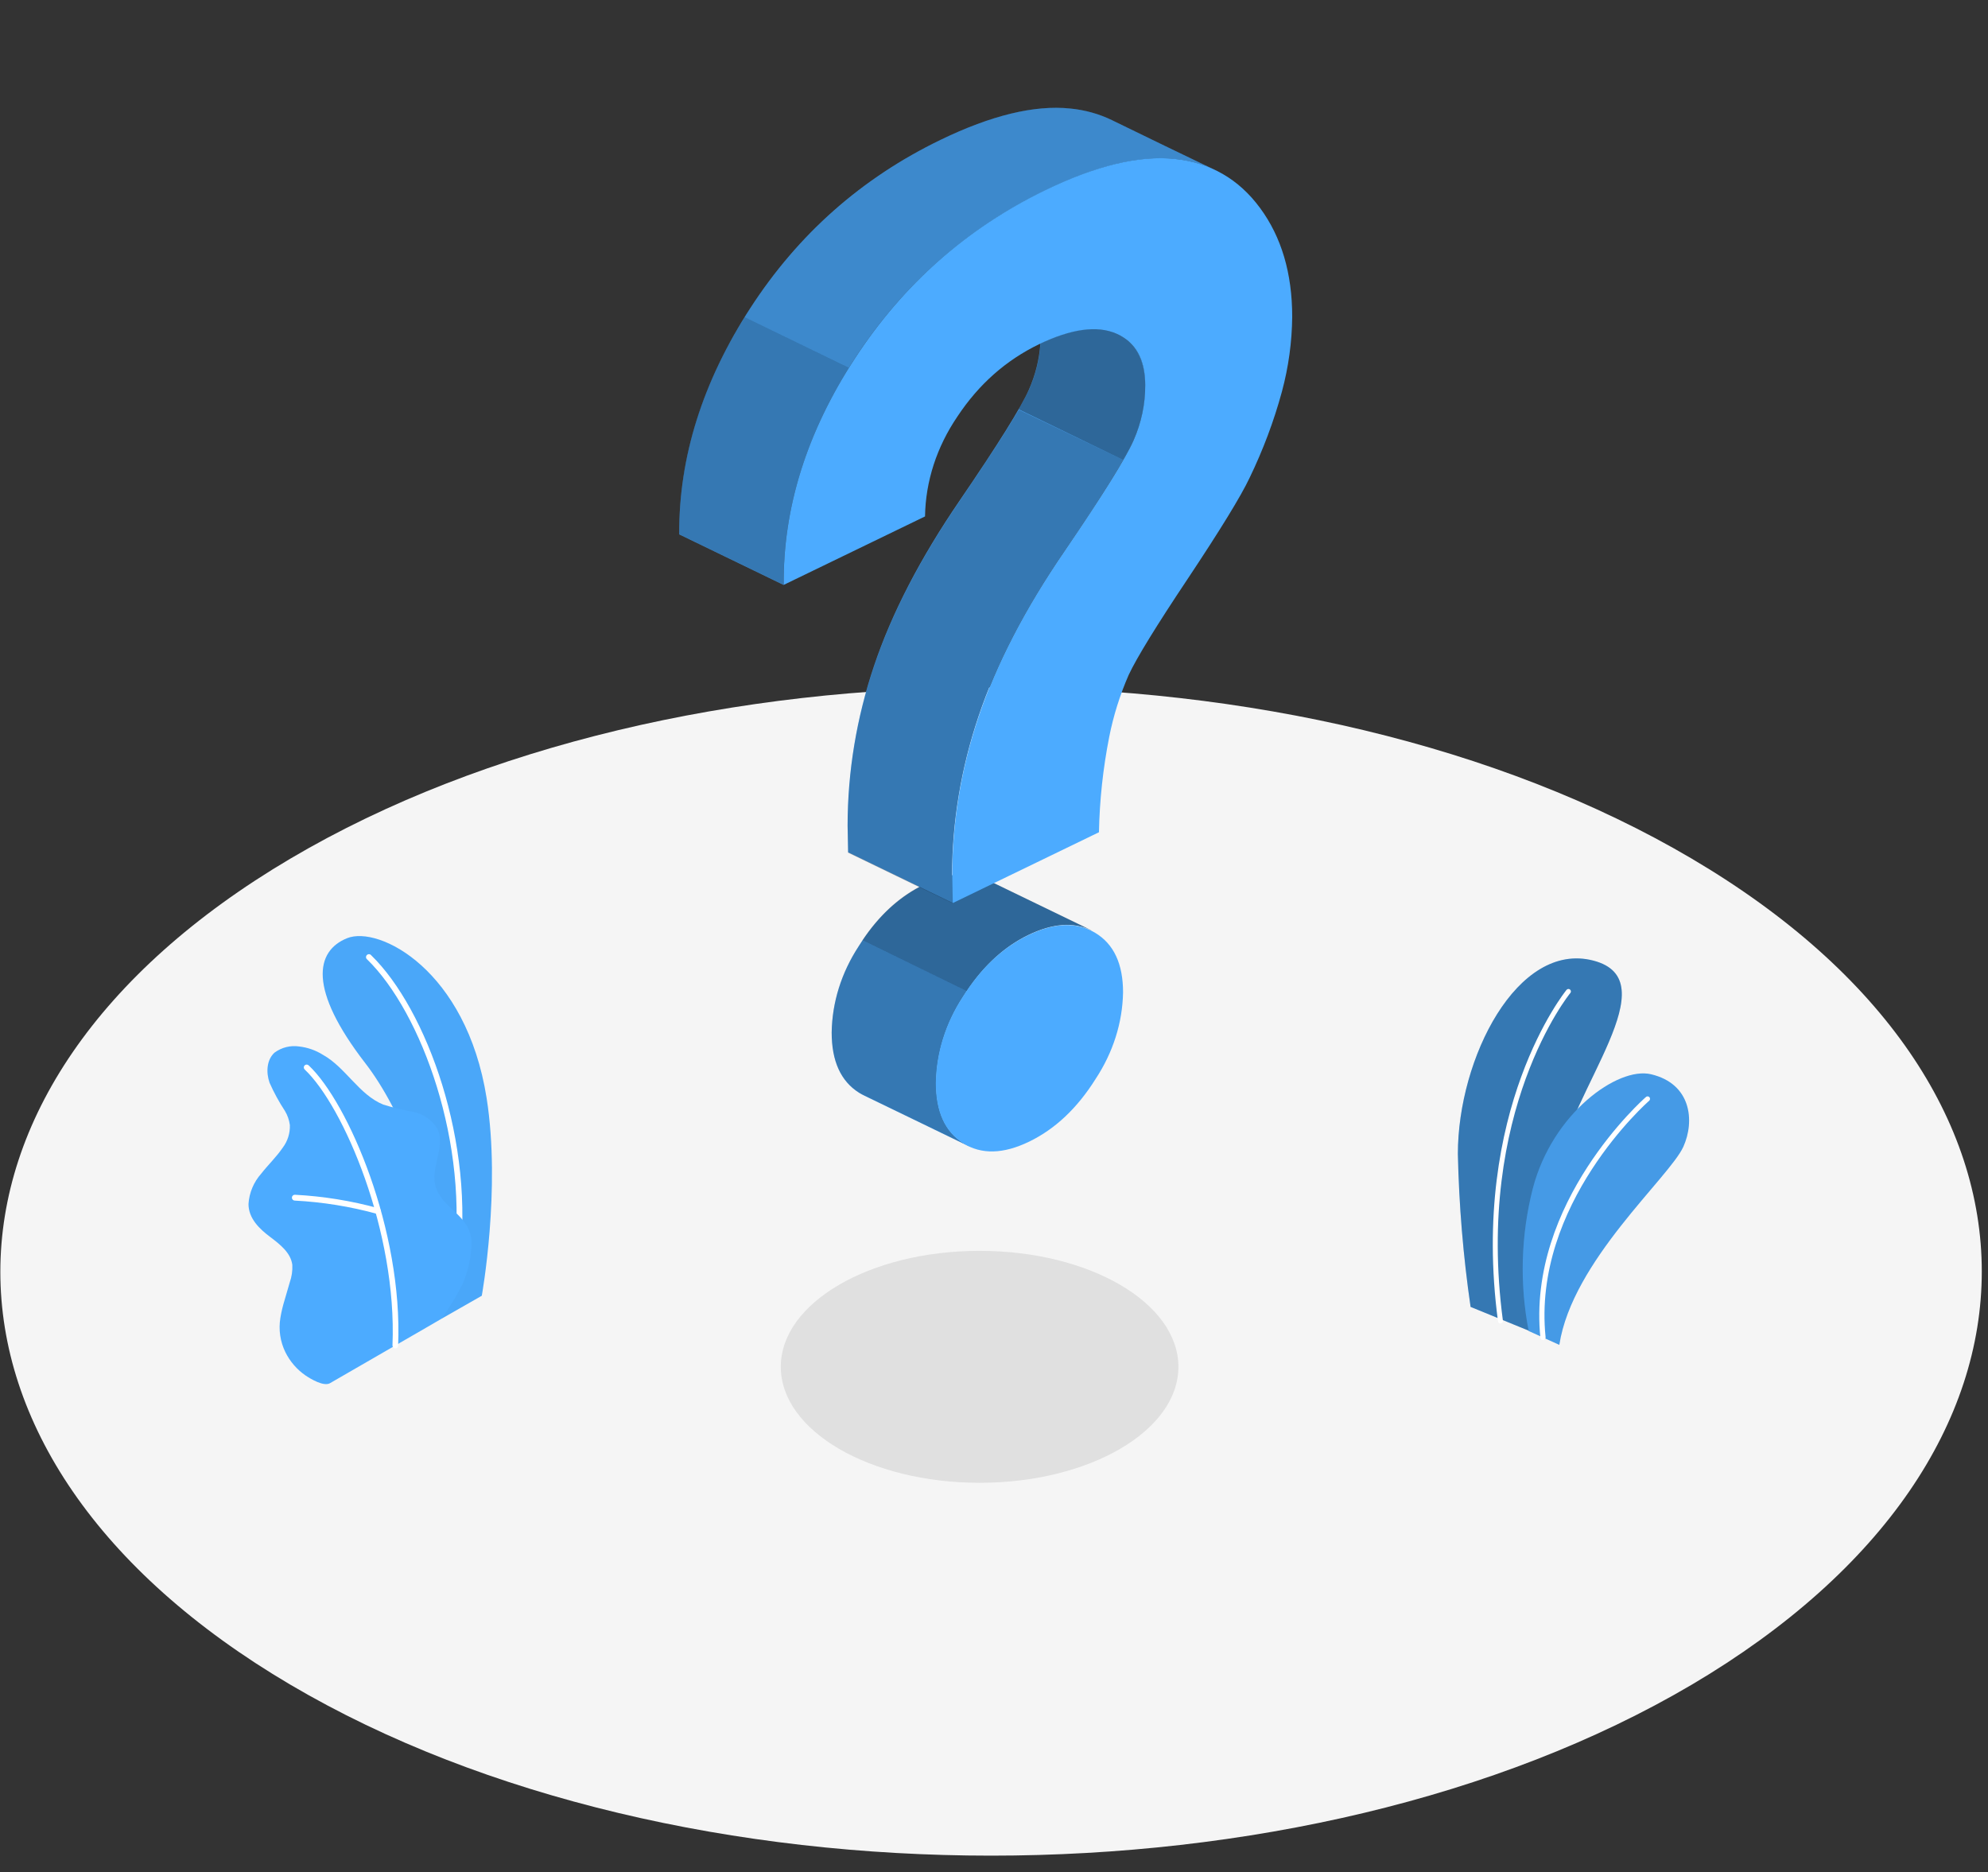 <?xml version="1.0" encoding="UTF-8"?> <svg xmlns="http://www.w3.org/2000/svg" width="120" height="113" viewBox="0 0 120 113" fill="none"><rect x="0" y="0" width="120" height="113" fill="#333333" stroke="none"/><g clip-path="url(#clip0_4457_6340)"><path d="M102.114 51.825C125.462 65.58 125.462 87.906 102.114 101.688C78.766 115.444 40.879 115.444 17.531 101.688C-5.816 87.933 -5.816 65.607 17.531 51.825C40.879 38.043 78.739 38.043 102.114 51.825Z" fill="#F5F5F5"></path><path d="M59.131 89.5C65.758 89.5 71.131 86.366 71.131 82.5C71.131 78.634 65.758 75.5 59.131 75.5C52.503 75.5 47.131 78.634 47.131 82.5C47.131 86.366 52.503 89.5 59.131 89.5Z" fill="#E0E0E0"></path><path d="M92.307 80.33L88.768 78.883C88.323 75.823 88.067 72.74 88 69.65C88 63.867 91.602 56.796 96.173 57.98C100.744 59.163 94.884 65.632 93.933 70.628C92.983 75.625 92.307 80.33 92.307 80.33Z" fill="#4CABFF"></path><path opacity="0.3" d="M92.307 80.33L88.768 78.883C88.323 75.823 88.067 72.74 88 69.65C88 63.867 91.602 56.796 96.173 57.98C100.744 59.163 94.884 65.632 93.933 70.628C92.983 75.625 92.307 80.33 92.307 80.33Z" fill="black"></path><path d="M90.592 79.882C90.63 79.877 90.665 79.857 90.689 79.826C90.713 79.795 90.724 79.756 90.719 79.717C89.032 67.04 94.733 59.997 94.789 59.937C94.814 59.907 94.827 59.868 94.823 59.828C94.819 59.789 94.8 59.753 94.77 59.728C94.74 59.703 94.7 59.69 94.661 59.694C94.622 59.698 94.586 59.717 94.56 59.747C94.504 59.818 88.718 66.945 90.423 79.756C90.425 79.775 90.432 79.794 90.442 79.811C90.452 79.828 90.465 79.843 90.481 79.855C90.496 79.866 90.514 79.875 90.533 79.88C90.552 79.884 90.572 79.885 90.592 79.882V79.882Z" fill="white"></path><path d="M94.124 81.175L92.275 80.337C91.721 77.489 91.805 74.553 92.522 71.741C93.708 67.184 97.659 64.374 99.649 64.839C102.082 65.406 102.318 67.656 101.607 69.223C100.758 71.079 94.905 76.104 94.124 81.175Z" fill="#4CABFF"></path><path opacity="0.1" d="M94.124 81.175L92.275 80.337C91.721 77.489 91.805 74.553 92.522 71.741C93.708 67.184 97.659 64.374 99.649 64.839C102.082 65.406 102.318 67.656 101.607 69.223C100.758 71.079 94.905 76.104 94.124 81.175Z" fill="black"></path><path d="M93.162 80.883C93.202 80.878 93.238 80.858 93.263 80.828C93.288 80.796 93.3 80.757 93.296 80.717C92.465 72.674 99.483 66.491 99.557 66.431C99.584 66.402 99.599 66.365 99.599 66.325C99.599 66.286 99.584 66.248 99.557 66.22C99.543 66.206 99.527 66.195 99.509 66.187C99.491 66.179 99.471 66.175 99.452 66.175C99.432 66.175 99.412 66.179 99.394 66.187C99.376 66.195 99.36 66.206 99.346 66.22C99.272 66.283 92.141 72.558 92.983 80.763C92.991 80.802 93.015 80.837 93.048 80.859C93.082 80.882 93.123 80.89 93.162 80.883V80.883Z" fill="white"></path><path d="M26.652 79.597L29.082 78.21C29.082 78.21 30.244 71.797 29.374 66.283C28.149 58.536 22.87 55.856 20.955 56.627C19.039 57.398 18.588 59.694 22.05 64.173C24.092 66.814 26.719 72.403 26.652 79.597Z" fill="#4CABFF"></path><g opacity="0.15"><path opacity="0.15" d="M26.652 79.597L29.082 78.21C29.082 78.21 30.244 71.797 29.374 66.283C28.149 58.536 22.87 55.856 20.955 56.627C19.039 57.398 18.588 59.694 22.05 64.173C24.092 66.814 26.719 72.403 26.652 79.597Z" fill="black"></path></g><path d="M27.533 76.519H27.508C27.486 76.516 27.464 76.509 27.445 76.497C27.425 76.486 27.409 76.471 27.395 76.453C27.382 76.435 27.372 76.414 27.367 76.392C27.361 76.37 27.36 76.348 27.364 76.325C28.364 69.068 25.448 61.117 22.166 57.912C22.146 57.897 22.129 57.878 22.116 57.856C22.104 57.834 22.096 57.81 22.094 57.785C22.092 57.76 22.096 57.734 22.104 57.711C22.113 57.687 22.126 57.665 22.144 57.647C22.161 57.629 22.182 57.615 22.206 57.606C22.229 57.597 22.255 57.593 22.28 57.594C22.305 57.595 22.329 57.602 22.352 57.614C22.374 57.626 22.394 57.642 22.409 57.662C25.747 60.909 28.723 69.008 27.709 76.368C27.703 76.41 27.682 76.449 27.649 76.477C27.617 76.504 27.575 76.519 27.533 76.519Z" fill="white"></path><path d="M19.919 83.488C19.536 83.706 18.747 83.227 18.444 83.023C17.924 82.665 17.505 82.18 17.226 81.615C16.913 80.976 16.808 80.256 16.923 79.555C16.984 79.184 17.071 78.818 17.183 78.459L17.49 77.403C17.61 77.064 17.663 76.706 17.645 76.347C17.553 75.618 16.905 75.111 16.32 74.67C15.669 74.184 14.996 73.544 15 72.667C15.045 71.987 15.317 71.343 15.771 70.836C16.187 70.304 16.683 69.836 17.064 69.276C17.362 68.883 17.515 68.399 17.497 67.906C17.456 67.606 17.356 67.317 17.201 67.057C16.845 66.516 16.534 65.946 16.271 65.353C16.056 64.74 16.088 63.98 16.567 63.539C16.78 63.38 17.023 63.265 17.281 63.201C17.539 63.137 17.808 63.125 18.071 63.166C18.571 63.225 19.052 63.393 19.479 63.659C20.87 64.43 21.663 66.078 23.138 66.673C23.722 66.855 24.317 67 24.92 67.106C25.222 67.163 25.509 67.281 25.763 67.456C26.017 67.63 26.231 67.855 26.392 68.117C26.934 69.198 25.93 70.529 26.311 71.677C26.663 72.691 27.635 73.086 28.188 73.998C28.414 74.401 28.506 74.866 28.448 75.325C28.399 76.102 28.209 76.863 27.888 77.572C27.527 78.277 27.114 78.954 26.652 79.597C26.631 79.621 19.979 83.446 19.919 83.488Z" fill="#4CABFF"></path><path d="M23.86 81.389C23.837 81.388 23.814 81.383 23.793 81.373C23.772 81.363 23.753 81.349 23.737 81.332C23.722 81.315 23.709 81.296 23.701 81.274C23.694 81.252 23.69 81.229 23.691 81.206C23.976 74.339 20.74 66.768 18.388 64.55C18.355 64.517 18.338 64.474 18.338 64.428C18.338 64.383 18.355 64.339 18.388 64.307C18.421 64.274 18.465 64.256 18.511 64.256C18.557 64.256 18.601 64.274 18.634 64.307C21.018 66.543 24.325 74.255 24.032 81.223C24.03 81.268 24.012 81.31 23.979 81.341C23.947 81.372 23.904 81.389 23.86 81.389Z" fill="white"></path><path d="M22.831 73.273H22.779C21.152 72.825 19.481 72.555 17.796 72.466C17.749 72.466 17.704 72.448 17.671 72.415C17.638 72.382 17.62 72.337 17.62 72.29C17.62 72.244 17.638 72.199 17.671 72.166C17.704 72.133 17.749 72.114 17.796 72.114C19.511 72.203 21.211 72.478 22.867 72.935C22.889 72.941 22.909 72.952 22.926 72.966C22.944 72.981 22.959 72.998 22.969 73.018C22.98 73.038 22.987 73.06 22.989 73.082C22.992 73.105 22.989 73.128 22.983 73.15C22.973 73.183 22.953 73.212 22.926 73.234C22.899 73.256 22.866 73.269 22.831 73.273Z" fill="white"></path><path d="M65.851 56.144C64.967 55.719 61.243 53.913 59.977 53.299C59.725 53.18 59.567 53.102 59.555 53.094C58.925 52.8 58.19 52.707 57.485 52.834C56.88 52.937 56.3 53.126 55.772 53.393C55.685 53.435 55.598 53.484 55.514 53.531C54.084 54.288 52.855 55.48 51.831 57.119C50.788 58.716 50.228 60.503 50.202 62.324C50.202 64.048 50.75 65.258 51.846 65.954C51.957 66.023 52.073 66.087 52.194 66.144C53.221 66.633 58.372 69.136 58.487 69.191H58.515C58.388 69.133 58.267 69.067 58.152 68.993C57.053 68.299 56.505 67.09 56.507 65.366C56.534 63.545 57.094 61.758 58.136 60.161C59.218 58.426 60.531 57.184 62.074 56.432C63.543 55.721 64.811 55.628 65.879 56.154L65.851 56.144Z" fill="#4CABFF"></path><path opacity="0.4" d="M65.879 56.159C64.811 55.639 63.543 55.731 62.074 56.435C60.641 57.129 59.405 58.256 58.366 59.818L52.06 56.755C53.035 55.295 54.186 54.22 55.511 53.52C55.595 53.476 55.682 53.424 55.769 53.383C56.297 53.115 56.876 52.926 57.482 52.826C58.186 52.698 58.922 52.79 59.551 53.086L59.974 53.291C61.24 53.903 64.963 55.709 65.848 56.133L65.879 56.159Z" fill="black"></path><path opacity="0.3" d="M58.515 69.183H58.487C58.372 69.128 53.212 66.625 52.194 66.135C52.073 66.078 51.957 66.015 51.846 65.946C50.75 65.252 50.202 64.043 50.202 62.318C50.228 60.498 50.787 58.71 51.831 57.114C51.905 56.992 51.983 56.872 52.063 56.757L58.366 59.81C58.288 59.924 58.211 60.044 58.136 60.164C57.094 61.76 56.534 63.547 56.507 65.368C56.507 67.092 57.056 68.301 58.152 68.995C58.267 69.065 58.389 69.128 58.515 69.183V69.183Z" fill="black"></path><path d="M63.102 11.49C66.161 10.007 68.766 9.376 70.915 9.598C71.79 9.686 72.635 9.922 73.398 10.291C73.377 10.281 73.356 10.271 73.336 10.259C72.597 9.911 68.147 7.759 67.129 7.256C66.353 6.876 65.491 6.635 64.597 6.549C62.446 6.328 59.84 6.958 56.78 8.438C52.022 10.74 48.195 14.123 45.298 18.586C42.402 23.05 40.969 27.606 41.001 32.255L47.303 35.308C47.26 30.655 48.692 26.098 51.601 21.636C54.51 17.174 58.343 13.792 63.102 11.49Z" fill="#4CABFF"></path><path opacity="0.2" d="M73.348 10.262C72.596 9.911 71.77 9.685 70.915 9.598C68.768 9.376 66.163 10.007 63.102 11.49C58.343 13.79 54.516 17.173 51.62 21.639C51.499 21.823 51.381 22.011 51.266 22.195L44.948 19.138C45.063 18.953 45.181 18.766 45.301 18.581C48.21 14.121 52.038 10.738 56.783 8.433C59.847 6.951 62.453 6.321 64.6 6.543C65.494 6.631 66.356 6.872 67.133 7.254C68.16 7.761 72.61 9.916 73.348 10.262Z" fill="black"></path><path opacity="0.3" d="M51.25 22.19C48.58 26.473 47.265 30.844 47.306 35.302L41.004 32.25C40.964 27.79 42.279 23.419 44.948 19.138L51.25 22.19Z" fill="black"></path><path d="M67.384 20.14C66.24 19.63 64.712 19.829 62.8 20.738C62.736 21.692 62.502 22.632 62.105 23.528C61.627 24.607 60.237 26.832 57.935 30.205C55.549 33.692 53.824 37.022 52.758 40.195C51.702 43.327 51.165 46.567 51.163 49.823L51.194 51.444L55.496 53.526L57.5 54.496L57.466 52.872V52.852C57.473 49.607 58.01 46.378 59.061 43.255C60.127 40.082 61.853 36.753 64.24 33.268C66.541 29.895 67.93 27.669 68.408 26.588C68.885 25.519 69.129 24.388 69.128 23.247C69.128 21.694 68.547 20.658 67.384 20.14Z" fill="#4CABFF"></path><path opacity="0.3" d="M67.79 27.756C67.079 28.999 65.895 30.832 64.24 33.258C61.851 36.744 60.124 40.074 59.061 43.247C58.008 46.373 57.472 49.604 57.466 52.852V52.893L57.5 54.517L55.496 53.549L51.194 51.467L51.163 49.844C51.165 46.588 51.702 43.348 52.758 40.216C53.824 37.043 55.549 33.713 57.935 30.226C59.59 27.797 60.775 25.964 61.491 24.727L67.79 27.756Z" fill="black"></path><path opacity="0.4" d="M69.128 23.247C69.129 24.384 68.886 25.512 68.411 26.578C68.278 26.882 68.07 27.275 67.79 27.756L61.491 24.706C61.766 24.224 61.973 23.831 62.112 23.528C62.508 22.632 62.742 21.692 62.807 20.738C64.718 19.829 66.246 19.63 67.39 20.14C68.534 20.65 69.114 21.685 69.128 23.247Z" fill="black"></path><path d="M55.837 31.171L47.306 35.303C47.263 30.65 48.695 26.093 51.604 21.631C54.513 17.169 58.34 13.786 63.086 11.482C66.146 9.999 68.75 9.369 70.9 9.591C73.049 9.813 74.77 10.801 76.061 12.555C77.353 14.309 78 16.496 78 19.117C77.987 20.639 77.779 22.155 77.379 23.64C76.896 25.416 76.243 27.156 75.427 28.844C74.906 29.948 73.658 31.984 71.682 34.954C69.793 37.785 68.61 39.712 68.132 40.733C67.601 41.946 67.208 43.198 66.956 44.473C66.58 46.378 66.373 48.303 66.335 50.234L57.513 54.507L57.478 52.883C57.48 49.627 58.017 46.388 59.074 43.255C60.139 40.082 61.865 36.753 64.253 33.268C66.553 29.895 67.942 27.669 68.42 26.588C68.893 25.519 69.133 24.387 69.128 23.247C69.128 21.686 68.548 20.65 67.387 20.14C66.226 19.63 64.669 19.843 62.714 20.78C60.715 21.748 59.076 23.2 57.795 25.136C56.543 26.976 55.869 29.052 55.837 31.171V31.171Z" fill="#4CABFF"></path><path d="M62.059 56.45C63.641 55.682 64.992 55.634 66.112 56.307C67.231 56.98 67.79 58.178 67.79 59.901C67.757 61.731 67.186 63.527 66.13 65.129C65.025 66.889 63.69 68.149 62.124 68.907C60.558 69.665 59.228 69.696 58.133 69.001C57.037 68.307 56.489 67.097 56.489 65.371C56.516 63.55 57.075 61.763 58.118 60.166C59.204 58.435 60.517 57.196 62.059 56.45Z" fill="#4CABFF"></path></g><defs><clipPath id="clip0_4457_6340"><rect width="120" height="112" fill="white" transform="translate(0 0.5)"></rect></clipPath></defs></svg> 